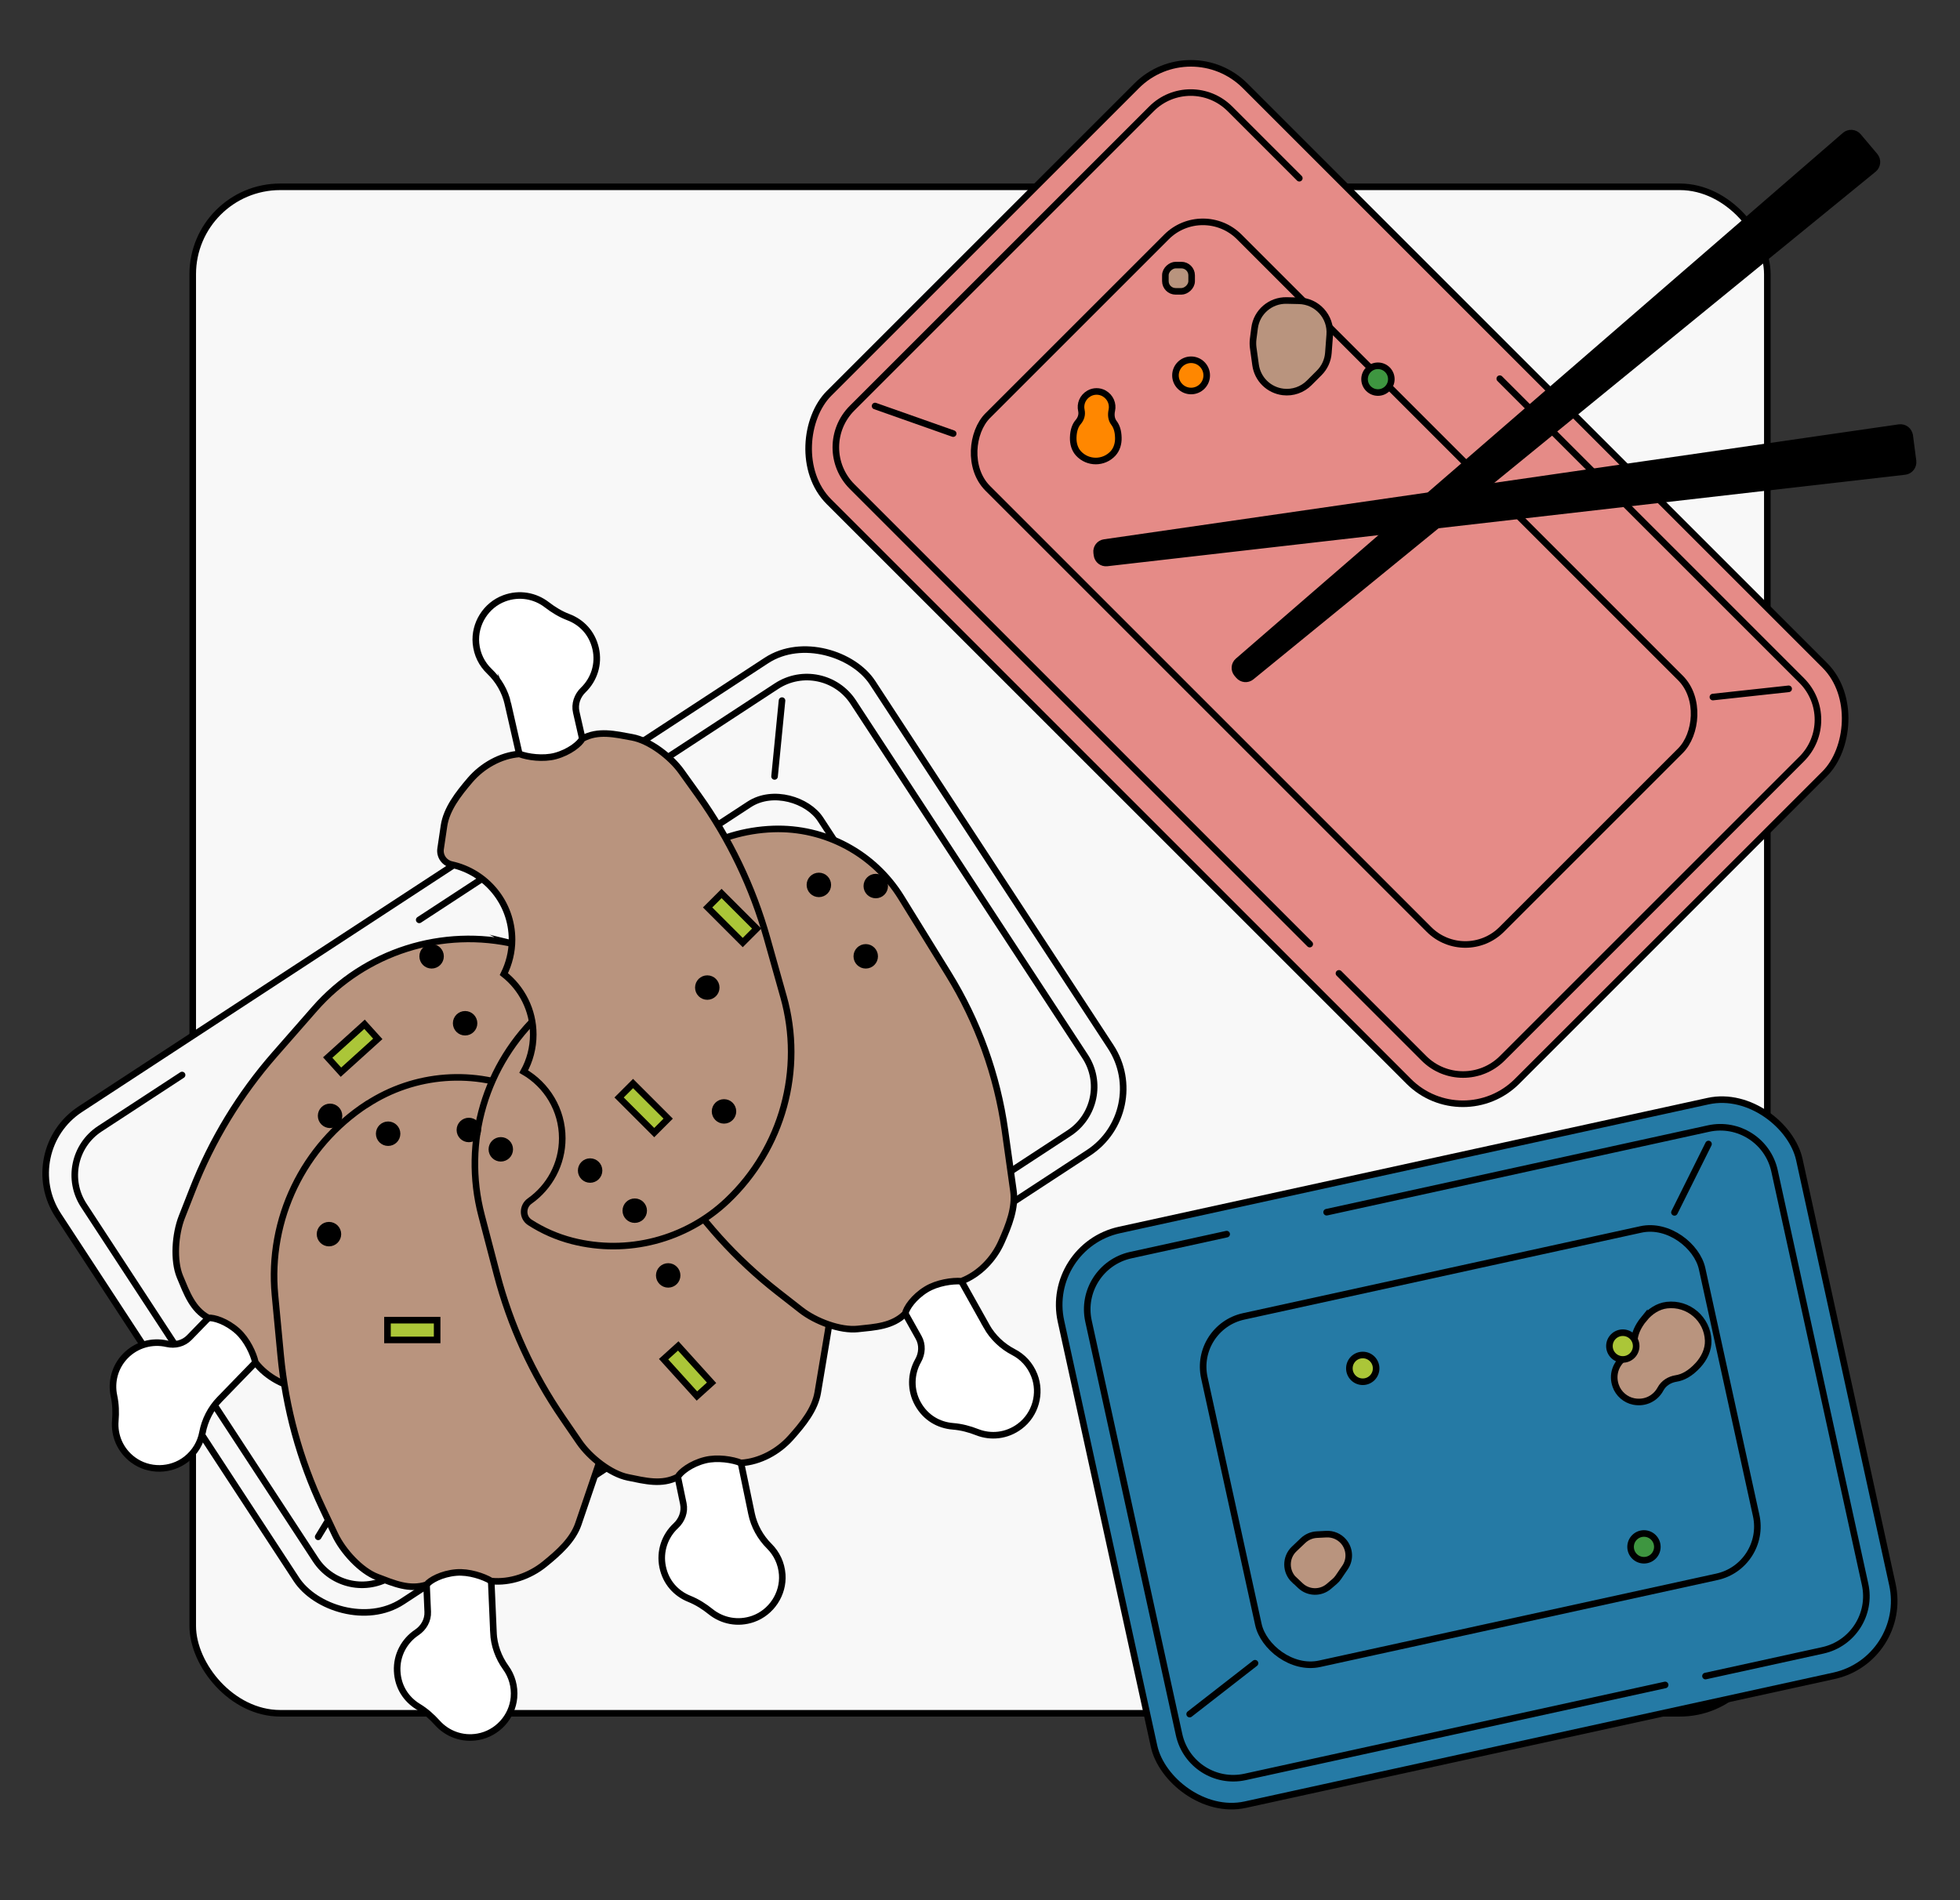 <?xml version="1.0" encoding="UTF-8"?><svg id="ILLUSTRATION" xmlns="http://www.w3.org/2000/svg" width="357.48" height="346.63" viewBox="0 0 357.48 346.63"><rect x="0" y="0" width="357.48" height="346.63" fill="#333333" stroke="none"/><defs><style>.cls-1,.cls-2,.cls-3,.cls-4,.cls-5,.cls-6,.cls-7,.cls-8,.cls-9,.cls-10{stroke:#000;stroke-miterlimit:10;stroke-width:1.2px;}.cls-1,.cls-8{fill:#abc638;}.cls-3{fill:#ff8700;}.cls-3,.cls-4,.cls-5,.cls-6,.cls-7,.cls-8,.cls-9,.cls-10{stroke-linecap:round;}.cls-4{fill:#b9947e;}.cls-5{fill:#3e9640;}.cls-6{fill:#fff;}.cls-7{fill:#e58b87;}.cls-9{fill:#f8f8f8;}.cls-10{fill:#257aa5;}</style></defs><rect class="cls-9" x="35.15" y="34.08" width="287.19" height="278.47" rx="15.95" ry="15.95"/><rect class="cls-10" x="200.42" y="211.36" width="137.86" height="107.32" rx="13.98" ry="13.98" transform="translate(-50.47 63.77) rotate(-12.35)"/><path class="cls-10" d="M303.7,307.38l-76.61,16.78c-5.45,1.19-10.84-2.26-12.04-7.71l-16.52-75.44c-1.19-5.45,2.26-10.84,7.71-12.04l17.49-3.83"/><path class="cls-10" d="M241.96,221.14l69.65-15.26c5.45-1.19,10.84,2.26,12.04,7.71l16.52,75.44c1.19,5.45-2.26,10.84-7.71,12.04l-21.4,4.69"/><rect class="cls-10" x="223.53" y="231.44" width="92.94" height="64.87" rx="9.39" ry="9.39" transform="translate(-50.21 63.88) rotate(-12.35)"/><line class="cls-7" x1="305.4" y1="221.17" x2="311.61" y2="208.7"/><line class="cls-7" x1="228.9" y1="303.42" x2="216.98" y2="312.7"/><path class="cls-4" d="M236.07,288.22l1.11,1.05c1.45,1.37,3.69,1.42,5.2.12l1.04-.89c.26-.22.49-.48.68-.76l1.22-1.79c1-1.46.88-3.41-.28-4.75h0c-.78-.9-1.94-1.39-3.13-1.33l-1.75.09c-.93.05-1.81.43-2.49,1.07l-1.63,1.55c-1.62,1.54-1.61,4.12.01,5.65Z"/><path class="cls-4" d="M299.89,240.53c-1.27,1.55-1.75,2.87-1.82,4.06-.07,1.27-.87,2.34-1.88,3.11-1.47,1.11-2.22,3.1-1.5,5.13.5,1.44,1.79,2.55,3.28,2.84,2.14.42,4-.63,4.88-2.27.58-1.08,1.65-1.74,2.86-1.93s2.55-.86,4-2.44c1.12-1.23,1.9-2.82,1.84-4.48-.14-3.94-3.61-6.91-7.53-6.46-1.64.19-3.08,1.17-4.13,2.45Z"/><circle class="cls-8" cx="295.98" cy="245.56" r="2.44"/><circle class="cls-8" cx="248.55" cy="249.63" r="2.44"/><circle class="cls-5" cx="299.84" cy="282.19" r="2.44"/><rect class="cls-7" x="153.27" y="52.8" width="177.48" height="107.32" rx="13.98" ry="13.98" transform="translate(146.16 -139.95) rotate(45)"/><path class="cls-7" d="M238.88,172.23l-83.47-83.47c-3.95-3.95-3.95-10.35,0-14.3l54.61-54.61c3.95-3.95,10.35-3.95,14.3,0l12.66,12.66"/><path class="cls-7" d="M273.54,69.08l55.07,55.07c3.95,3.95,3.95,10.35,0,14.3l-54.61,54.61c-3.95,3.95-10.35,3.95-14.3,0l-15.49-15.49"/><rect class="cls-7" x="177.05" y="73.95" width="132.56" height="64.87" rx="9.39" ry="9.39" transform="translate(146.49 -140.9) rotate(45)"/><line class="cls-7" x1="312.41" y1="127.16" x2="326.23" y2="125.66"/><line class="cls-7" x1="173.85" y1="79.1" x2="159.6" y2="74.07"/><path class="cls-4" d="M236.92,54.87l-2.26-.05c-2.95-.06-5.47,2.11-5.84,5.03l-.26,2.01c-.06.5-.06,1.01,0,1.52l.44,3.19c.36,2.6,2.42,4.62,5.02,4.93h0c1.76.21,3.51-.4,4.76-1.65l1.83-1.83c.98-.98,1.57-2.27,1.67-3.64l.25-3.32c.25-3.29-2.32-6.12-5.62-6.19Z"/><circle class="cls-3" cx="217.24" cy="68.48" r="2.85"/><path class="cls-3" d="M203.97,79.83c-.03-1.27-.35-2.1-.81-2.7-.49-.64-.55-1.49-.38-2.27.25-1.14-.22-2.41-1.4-3.09-.84-.48-1.91-.48-2.75,0-1.2.69-1.66,1.96-1.4,3.11.17.76-.07,1.52-.58,2.11s-.87,1.47-.91,2.83c-.03,1.06.25,2.14.97,2.91,1.7,1.83,4.59,1.83,6.29-.01.71-.77,1-1.84.97-2.88Z"/><circle class="cls-5" cx="251.32" cy="69.17" r="2.44"/><rect class="cls-4" x="212.54" y="48.36" width="4.79" height="4.79" rx="1.87" ry="1.87" transform="translate(265.7 -164.18) rotate(90)"/><path class="cls-2" d="M348.31,79.48l.6,4.62c.12.94-.55,1.8-1.49,1.91l-145.52,16.69c-.89.1-1.7-.53-1.82-1.42l-.06-.46c-.12-.89.51-1.71,1.39-1.84l144.96-20.97c.94-.14,1.81.52,1.93,1.46Z"/><path class="cls-2" d="M338.93,24.9l3,3.56c.61.73.51,1.81-.23,2.41l-113.48,92.6c-.7.57-1.72.47-2.3-.22l-.3-.35c-.58-.69-.5-1.71.18-2.3l110.71-95.9c.72-.62,1.8-.54,2.41.19Z"/><rect class="cls-1" x="175.98" y="189.4" width="3.6" height="9.06" transform="translate(355.55 387.86) rotate(180)"/><rect class="cls-9" x="17.86" y="152.66" width="177.48" height="107.32" rx="13.98" ry="13.98" transform="translate(-95.56 92.02) rotate(-33.19)"/><path class="cls-9" d="M170.34,222.84l-98.78,64.62c-4.67,3.06-10.94,1.75-14-2.93L15.29,219.91c-3.06-4.67-1.75-10.94,2.93-14l14.99-9.8"/><path class="cls-9" d="M76.46,167.81l65.17-42.64c4.67-3.06,10.94-1.75,14,2.93l42.28,64.62c3.06,4.67,1.75,10.94-2.93,14l-18.34,12"/><rect class="cls-9" x="40.51" y="172.58" width="132.56" height="64.87" rx="9.39" ry="9.39" transform="translate(-94.81 91.92) rotate(-33.19)"/><line class="cls-7" x1="141.27" y1="141.64" x2="142.63" y2="127.81"/><line class="cls-7" x1="65.88" y1="267.44" x2="58.03" y2="280.36"/><path class="cls-6" d="M40.04,255.3l24.56-25.33-8.48-8.22-21.58,22.25c-1.06,1.1-2.62,1.48-4.11,1.14-2.65-.61-5.53.14-7.56,2.23-1.94,2-2.63,4.75-2.08,7.29.32,1.49.37,3.02.24,4.54-.22,2.64.87,5.37,3.25,7.13,2.86,2.12,6.9,2.06,9.7-.14,1.62-1.28,2.6-3,2.94-4.82.43-2.28,1.5-4.4,3.12-6.07Z"/><path class="cls-4" d="M94.2,172.31h0c-13.49-3.22-27.66,1.29-36.8,11.72l-7.27,8.3c-6.4,7.3-11.48,15.66-15.01,24.7l-1.95,4.97c-1.23,3.14-1.58,7.97-.34,10.93s2.28,5.94,5.17,7.5c.98-.11,3.33.61,5.33,2.41,1.71,1.54,2.9,4.09,3.25,5.7,2.1,2.73,5.5,4.48,8.88,4.93s6.8.73,9.61-.56l10.13-4.65c9.29-4.26,17.6-10.41,24.39-18.05l10.9-12.26c6.29-7.07,8.31-16.98,5.28-25.95h0c-3.33-9.85-11.48-17.29-21.59-19.7Z"/><path class="cls-6" d="M90,297.81l-1.53-35.25-11.8.51,1.34,30.97c.07,1.53-.73,2.92-2,3.77-2.26,1.51-3.7,4.12-3.57,7.03s1.65,5.18,3.86,6.52c1.31.79,2.45,1.81,3.47,2.94,1.77,1.97,4.5,3.06,7.41,2.54,3.51-.62,6.24-3.6,6.56-7.15.18-2.06-.4-3.95-1.48-5.45-1.36-1.88-2.16-4.11-2.27-6.43Z"/><path class="cls-4" d="M66.91,201.45h0c-11.61,7.59-18.06,20.98-16.76,34.79l1.04,10.99c.91,9.66,3.49,19.1,7.63,27.88l2.28,4.83c1.44,3.05,4.71,6.62,7.71,7.76s5.88,2.42,9,1.39c.59-.79,2.73-2,5.41-2.22,2.29-.19,4.97.7,6.38,1.56,3.42.35,7.03-.92,9.69-3.07s5.2-4.44,6.2-7.37l3.59-10.55c3.29-9.68,4.53-19.94,3.65-30.12l-1.42-16.35c-.82-9.43-6.63-17.7-15.23-21.66h0c-9.44-4.35-20.45-3.53-29.15,2.15Z"/><path class="cls-6" d="M137.06,276.1l-7.18-34.55-11.56,2.4,6.31,30.35c.31,1.49-.25,3-1.37,4.04-1.99,1.85-2.99,4.66-2.4,7.51s2.46,4.85,4.86,5.82c1.42.57,2.71,1.39,3.9,2.35,2.07,1.66,4.93,2.29,7.72,1.32,3.36-1.18,5.58-4.56,5.33-8.11-.15-2.06-1.03-3.83-2.34-5.14-1.65-1.64-2.8-3.71-3.27-5.98Z"/><path class="cls-4" d="M98.77,184.7h0c-10.24,9.36-14.45,23.62-10.94,37.03l2.79,10.68c2.45,9.39,6.52,18.28,12.02,26.28l3.02,4.4c1.91,2.78,5.71,5.78,8.85,6.42s6.2,1.45,9.11-.08c.46-.87,2.37-2.41,4.99-3.06,2.23-.55,5.01-.11,6.54.51,3.44-.21,6.79-2.04,9.07-4.59s4.42-5.22,4.93-8.27l1.84-10.99c1.69-10.08,1.26-20.41-1.25-30.32l-4.03-15.91c-2.32-9.18-9.39-16.4-18.52-18.93h0c-10.02-2.77-20.75-.2-28.42,6.81Z"/><path class="cls-6" d="M179.94,241.94l-17.23-30.79-10.31,5.77,15.14,27.05c.75,1.33.66,2.94-.09,4.26-1.34,2.36-1.45,5.34-.03,7.88s3.8,3.88,6.39,4.09c1.52.12,3,.51,4.42,1.07,2.47.97,5.39.71,7.76-1.07,2.86-2.13,3.96-6.02,2.64-9.34-.76-1.92-2.13-3.35-3.78-4.2-2.06-1.07-3.78-2.7-4.92-4.72Z"/><path class="cls-4" d="M115.95,166.27h0c-6.95,12-6.69,26.87.69,38.61l5.87,9.35c5.16,8.22,11.71,15.48,19.36,21.46l4.21,3.29c2.65,2.08,7.18,3.8,10.37,3.46,3.19-.34,6.34-.48,8.66-2.81.17-.97,1.53-3.01,3.84-4.42,1.96-1.2,4.75-1.61,6.4-1.48,3.22-1.23,5.87-3.98,7.27-7.1s2.65-6.31,2.22-9.37l-1.55-11.04c-1.42-10.12-4.93-19.84-10.3-28.54l-8.62-13.96c-4.98-8.06-13.89-12.82-23.35-12.49h0c-10.39.37-19.85,6.05-25.06,15.04Z"/><path class="cls-6" d="M92.62,128.35l7.84,34.41,11.52-2.62-6.88-30.22c-.34-1.49.19-3,1.29-4.06,1.95-1.89,2.9-4.71,2.25-7.55s-2.55-4.8-4.97-5.72c-1.43-.54-2.73-1.34-3.94-2.27-2.1-1.62-4.97-2.2-7.75-1.17-3.34,1.24-5.49,4.66-5.17,8.21.19,2.06,1.1,3.81,2.44,5.09,1.68,1.61,2.87,3.65,3.38,5.92Z"/><path class="cls-4" d="M142.89,181.77l-2.99-10.62c-2.63-9.34-6.86-18.16-12.51-26.05l-3.11-4.34c-1.96-2.74-5.82-5.67-8.97-6.25s-6.22-1.33-9.1.25c-.44.88-2.32,2.46-4.93,3.16-2.22.59-5.01.2-6.55-.38-3.43.27-6.75,2.16-8.98,4.76-2.16,2.52-4.32,5.31-4.77,8.36l-.62,4.18c-.2,1.34.69,2.59,2.01,2.88,6.3,1.38,11.02,6.98,11.02,13.7,0,2.26-.55,4.39-1.49,6.28,3.26,2.57,5.36,6.55,5.36,11.02,0,2.46-.63,4.76-1.74,6.77,4.2,2.43,7.03,6.96,7.03,12.16,0,4.73-2.34,8.91-5.93,11.45-1.36.96-1.38,3,.02,3.9,2.34,1.51,4.94,2.66,7.73,3.38h0c10.07,2.58,20.75-.2,28.29-7.35,10.06-9.55,14-23.89,10.24-37.24Z"/><rect class="cls-1" x="131.74" y="162.94" width="3.6" height="9.06" transform="translate(-79.31 143.48) rotate(-45)"/><rect class="cls-1" x="73.4" y="238.11" width="3.6" height="9.06" transform="translate(317.84 167.44) rotate(90)"/><rect class="cls-1" x="115.6" y="197.61" width="3.6" height="9.06" transform="translate(343.34 262.06) rotate(135)"/><rect class="cls-1" x="62.54" y="186.68" width="3.6" height="9.06" transform="translate(-34.34 367.19) rotate(-132.12)"/><rect class="cls-1" x="123.6" y="245.57" width="3.6" height="9.06" transform="translate(386.16 351.51) rotate(137.88)"/><circle class="cls-2" cx="70.79" cy="206.82" r="1.63"/><circle class="cls-2" cx="84.83" cy="186.67" r="1.63"/><circle class="cls-2" cx="115.77" cy="220.86" r="1.63"/><circle class="cls-2" cx="107.63" cy="213.54" r="1.63"/><circle class="cls-2" cx="91.34" cy="209.67" r="1.63"/><circle class="cls-2" cx="121.87" cy="232.67" r="1.63"/><circle class="cls-2" cx="149.35" cy="161.43" r="1.63"/><circle class="cls-2" cx="159.73" cy="161.64" r="1.63"/><circle class="cls-2" cx="157.9" cy="174.46" r="1.63"/><circle class="cls-2" cx="132.05" cy="202.75" r="1.63"/><circle class="cls-2" cx="78.72" cy="174.46" r="1.63"/><circle class="cls-2" cx="60.2" cy="203.56" r="1.63"/><circle class="cls-2" cx="129" cy="180.16" r="1.63"/><circle class="cls-2" cx="60" cy="225.14" r="1.63"/><circle class="cls-2" cx="85.51" cy="206.14" r="1.63"/></svg>
